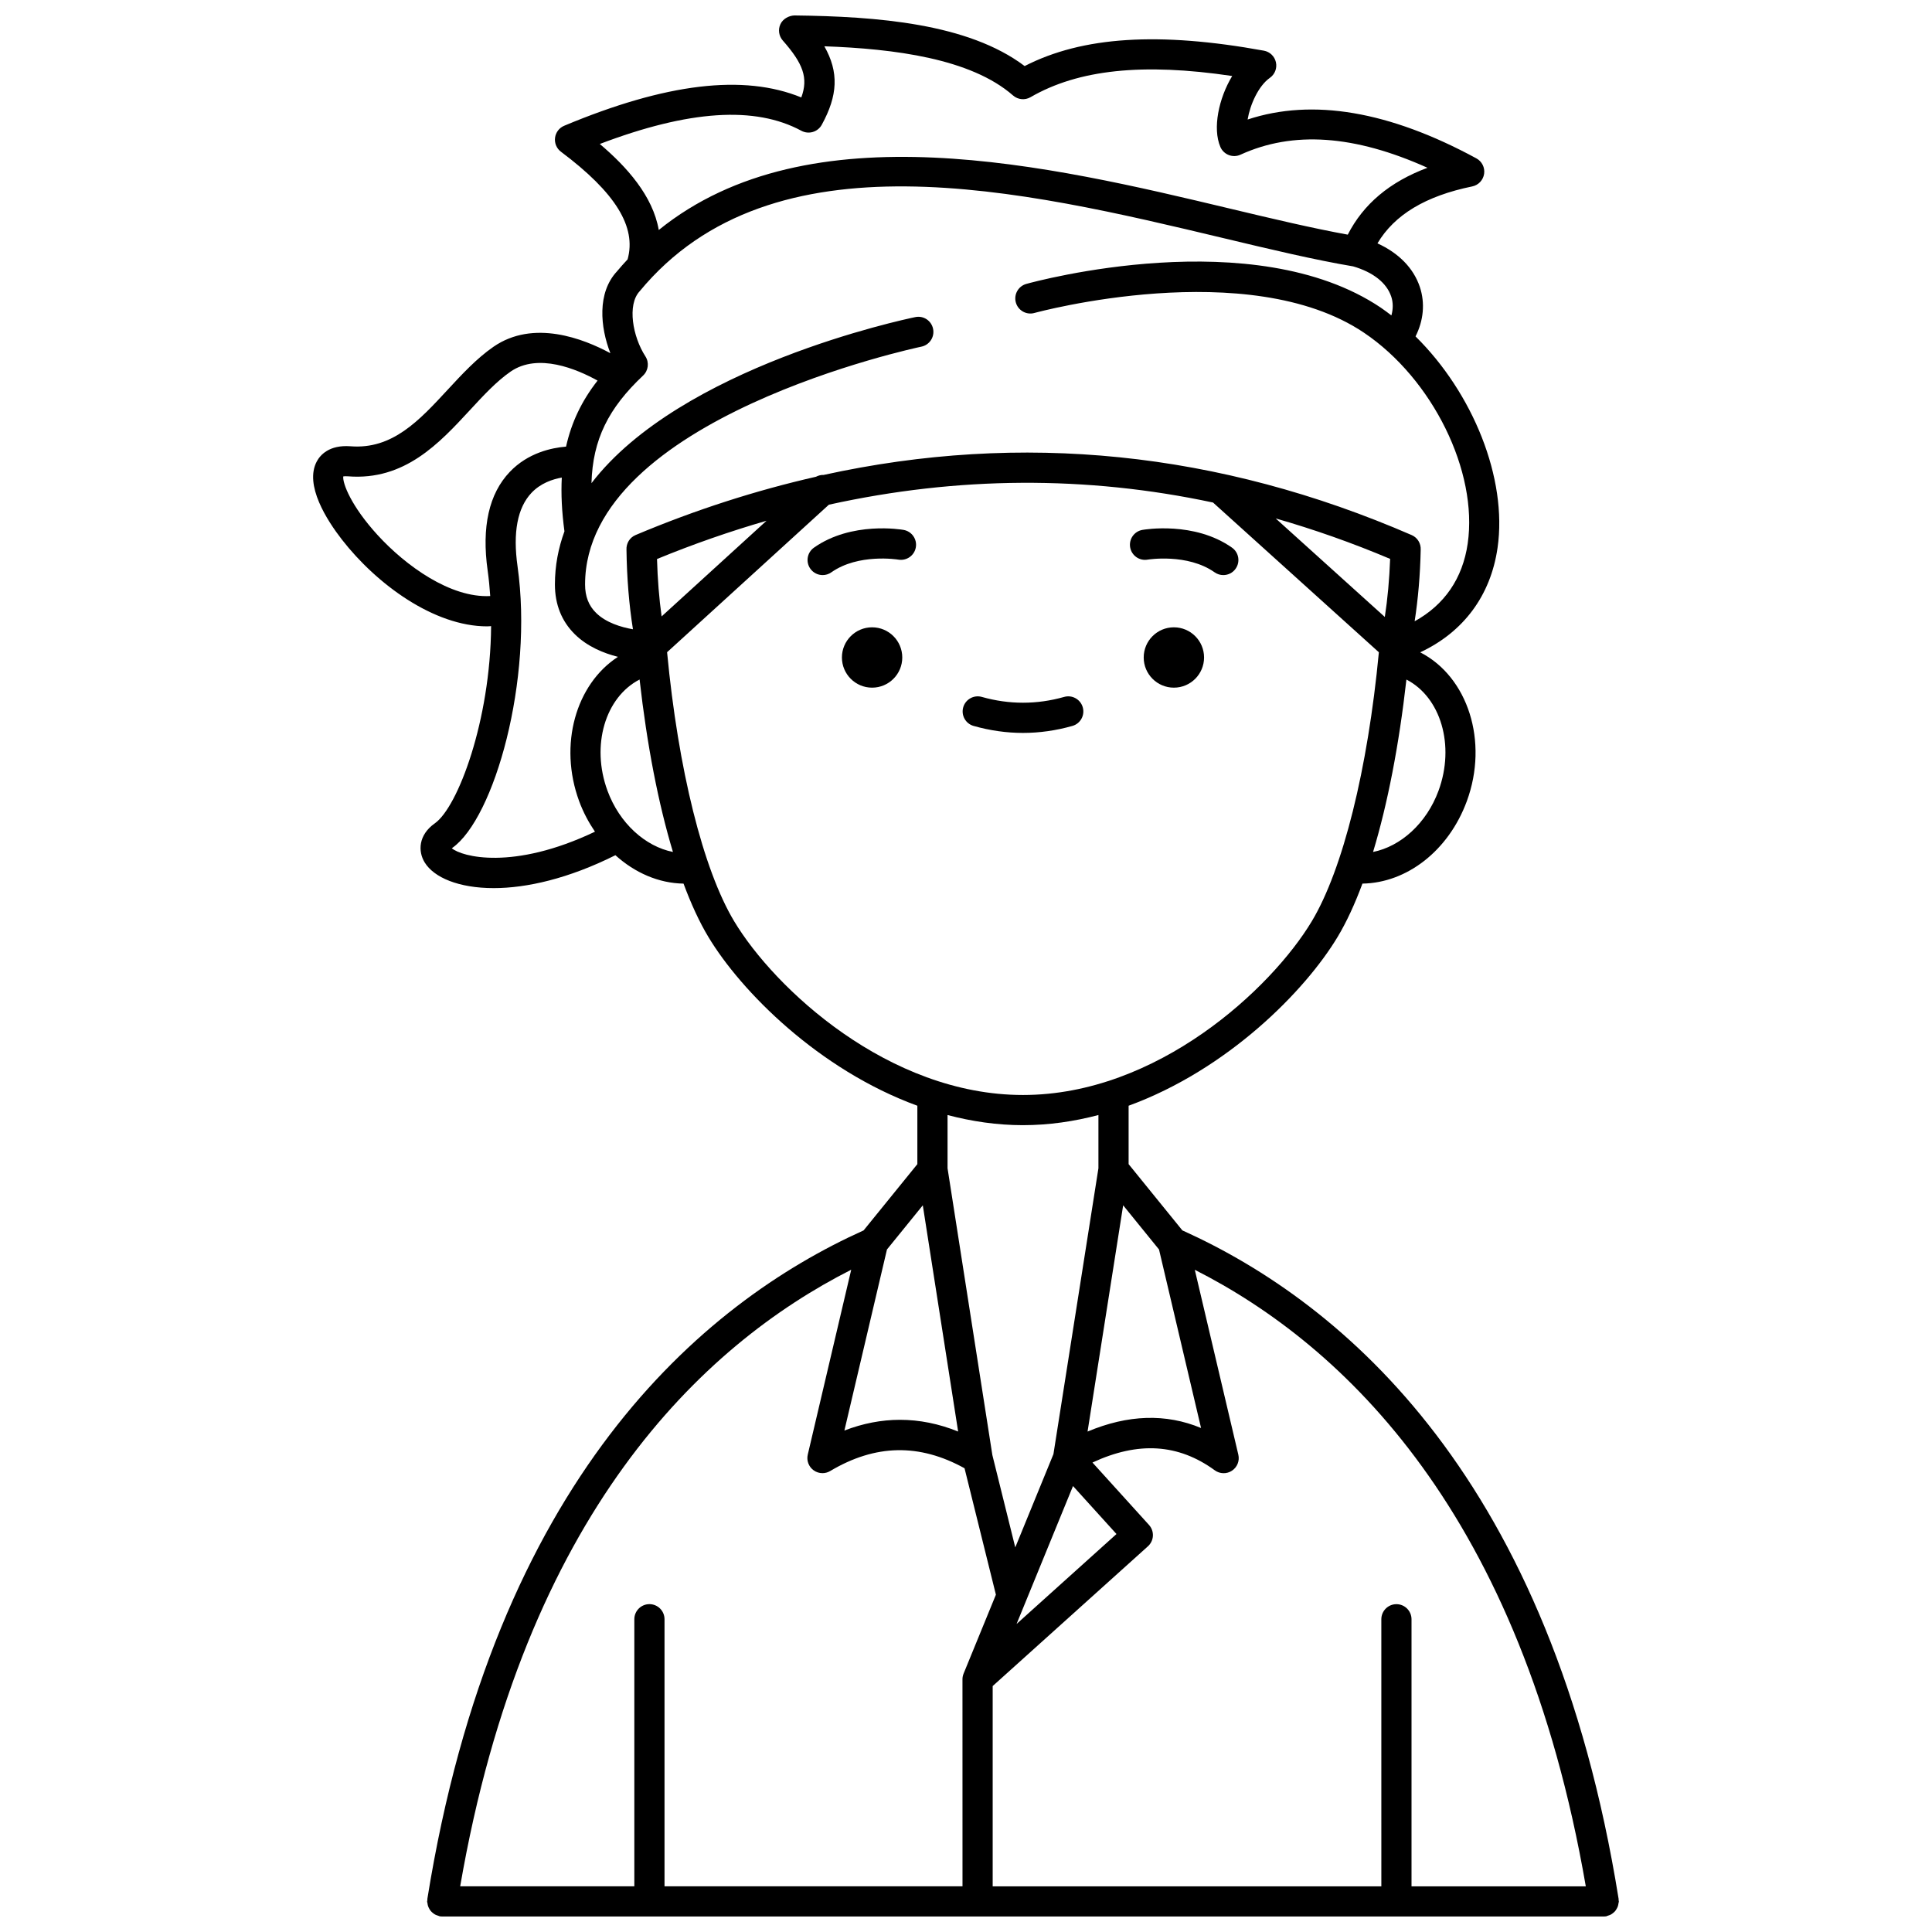 <?xml version="1.0" encoding="UTF-8"?>
<!-- Uploaded to: SVG Repo, www.svgrepo.com, Generator: SVG Repo Mixer Tools -->
<svg width="800px" height="800px" version="1.1" viewBox="144 144 512 512" xmlns="http://www.w3.org/2000/svg">
 <defs>
  <clipPath id="a">
   <path d="m226 148.09h348v503.81h-348z"/>
  </clipPath>
 </defs>
 <path d="m463.09 318.24c0 4.414-3.582 7.996-8 7.996-4.414 0-7.996-3.582-7.996-7.996 0-4.418 3.582-7.996 7.996-7.996 4.418 0 8 3.578 8 7.996"/>
 <path d="m448.12 292.31c0.105-0.016 10.547-1.727 17.77 3.363 0.699 0.496 1.504 0.73 2.301 0.73 1.254 0 2.496-0.586 3.269-1.695 1.273-1.809 0.84-4.301-0.965-5.574-9.984-7.035-23.199-4.805-23.754-4.703-2.168 0.383-3.613 2.445-3.238 4.621 0.379 2.172 2.445 3.641 4.617 3.258z"/>
 <path d="m383.11 318.24c0 4.414-3.578 7.996-7.996 7.996-4.414 0-7.996-3.582-7.996-7.996 0-4.418 3.582-7.996 7.996-7.996 4.418 0 7.996 3.578 7.996 7.996"/>
 <path d="m383.46 284.43c-0.555-0.098-13.773-2.332-23.754 4.703-1.805 1.273-2.238 3.766-0.965 5.574 0.781 1.105 2.016 1.695 3.269 1.695 0.797 0 1.598-0.234 2.301-0.73 7.172-5.055 17.516-3.406 17.766-3.363 2.172 0.363 4.242-1.074 4.625-3.246 0.387-2.172-1.066-4.25-3.242-4.633z"/>
 <path d="m428.19 336.38c2.129-0.602 3.359-2.812 2.754-4.934-0.602-2.125-2.82-3.359-4.934-2.754-7.25 2.047-14.562 2.047-21.812 0-2.109-0.605-4.336 0.633-4.934 2.754-0.605 2.125 0.633 4.336 2.754 4.934 4.336 1.227 8.738 1.852 13.082 1.852 4.356 0 8.758-0.625 13.09-1.852z"/>
 <g clip-path="url(#a)">
  <path d="m572.41 649.89c0.148-0.25 0.273-0.504 0.363-0.789 0.066-0.215 0.102-0.434 0.133-0.66 0.027-0.184 0.109-0.352 0.109-0.543 0-0.129-0.059-0.234-0.07-0.363-0.008-0.094 0.023-0.176 0.012-0.27-17.848-111.26-72.523-157.77-115.62-177.2l-14.242-17.555v-15.48c26.137-9.543 46.742-30.324 55.406-44.77 2.34-3.898 4.535-8.645 6.559-14.094 11.773-0.18 22.844-8.738 27.664-21.844 5.824-15.844 0.277-32.969-12.355-39.445 11.449-5.363 18.66-15 20.496-27.676 2.668-18.406-6.547-41.078-21.734-56.047 2.129-4.211 2.57-8.84 1.133-13.133-1.676-4.988-5.613-8.965-11.223-11.527 4.519-7.598 12.77-12.555 25.109-15.086 1.648-0.336 2.906-1.668 3.156-3.332 0.246-1.664-0.57-3.297-2.047-4.102-23.07-12.523-43.434-15.98-60.625-10.297 0.637-3.871 2.832-8.895 5.894-11.043 1.32-0.926 1.957-2.555 1.605-4.129-0.344-1.574-1.602-2.785-3.191-3.074-27.832-5.062-48.09-3.777-63.398 4.078-14.996-11.316-39.152-13.156-61.051-13.414-1.449 0.07-3.023 0.895-3.68 2.332-0.66 1.434-0.41 3.125 0.633 4.309 5.402 6.137 6.812 9.918 4.91 15.09-15.266-6.25-35.891-3.777-62.84 7.504-1.324 0.555-2.246 1.77-2.422 3.195-0.176 1.422 0.418 2.832 1.57 3.691 14.457 10.832 20.051 19.918 17.66 28.52-0.961 1.043-1.914 2.086-2.836 3.203-5.254 5.66-4.438 14.73-1.73 21.668-7.102-3.844-20.383-9.047-31.008-1.688-4.445 3.082-8.34 7.293-12.109 11.367-7.547 8.16-14.66 15.883-25.793 14.98-5.594-0.41-7.977 2.316-8.883 4-3.375 6.25 2.711 15.668 6.641 20.723 9.16 11.793 24.379 23.004 38.504 23.004 0.348 0 0.691-0.047 1.039-0.059-0.176 24.969-8.797 47.953-14.906 52.254-4.379 3.082-4.508 7.438-2.688 10.383 2.449 3.977 8.984 6.789 18.293 6.789 8.684 0 19.797-2.496 32.242-8.719 5.172 4.668 11.48 7.43 18.055 7.527 2.023 5.449 4.219 10.195 6.559 14.094 8.668 14.445 29.27 35.227 55.406 44.77v15.48l-14.242 17.555c-43.098 19.43-97.77 65.934-115.62 177.2-0.016 0.094 0.02 0.176 0.012 0.27-0.012 0.125-0.07 0.234-0.07 0.363 0 0.191 0.082 0.359 0.109 0.543 0.031 0.227 0.062 0.445 0.133 0.66 0.094 0.285 0.215 0.535 0.363 0.789 0.113 0.191 0.219 0.367 0.363 0.539 0.184 0.219 0.391 0.398 0.617 0.578 0.18 0.141 0.359 0.273 0.562 0.379 0.25 0.133 0.512 0.219 0.793 0.297 0.152 0.043 0.277 0.137 0.434 0.164 0.207 0.031 0.41 0.047 0.613 0.047h0.012 307.83 0.012c0.199 0 0.406-0.016 0.613-0.047 0.16-0.023 0.285-0.121 0.434-0.164 0.281-0.078 0.539-0.164 0.793-0.297 0.207-0.109 0.383-0.238 0.562-0.379 0.227-0.176 0.434-0.355 0.617-0.578 0.137-0.164 0.246-0.344 0.355-0.539zm-8.152-5.988h-46.191v-70.781c0-2.207-1.793-4-4-4s-4 1.793-4 4l0.004 70.781h-103v-53.078l41.141-37.035c0.793-0.711 1.262-1.707 1.32-2.766 0.055-1.059-0.316-2.098-1.027-2.887l-14.988-16.547c12.113-5.644 22.75-4.988 32.406 2.055 1.352 0.988 3.18 1.031 4.566 0.105 1.395-0.922 2.066-2.617 1.68-4.25l-11.535-48.988c39.492 20.023 86.551 64.566 103.62 163.39zm-122.61-180.48 9.504 11.711 11.141 47.305c-9.301-3.875-19.363-3.559-30.078 0.941zm-13.289 74.395 11.52 12.715-26.477 23.836zm96.863-184.26c-3.18 8.648-10.027 14.762-17.348 16.223 3.856-12.738 6.887-28.34 8.84-45.691 9.074 4.664 12.934 17.43 8.508 29.469zm-14.234-46.059-28.922-26.109c10.152 2.906 20.266 6.469 30.332 10.723-0.203 5.469-0.676 10.66-1.41 15.387zm1.695-84.93c0.543 1.625 0.52 3.332 0.051 5.023-0.918-0.699-1.844-1.398-2.789-2.043-33.699-22.684-91.512-6.992-93.957-6.309-2.129 0.59-3.371 2.797-2.781 4.922 0.59 2.129 2.805 3.375 4.922 2.781 0.562-0.16 56.715-15.387 87.348 5.238 18.172 12.234 30.242 36.773 27.477 55.871-1.34 9.258-6.176 16.254-14.059 20.594 0.902-5.828 1.469-12.238 1.605-18.996 0.066-1.605-0.816-3.16-2.379-3.84-51.121-22.191-103.36-27.477-155.88-15.941-0.691-0.039-1.363 0.156-2 0.477-15.922 3.625-31.863 8.73-47.809 15.449-1.582 0.668-2.484 2.238-2.41 3.863 0.098 7.508 0.691 14.684 1.715 21.109-3.144-0.551-7.129-1.738-9.785-4.356-1.957-1.922-2.902-4.383-2.902-7.512 0-44.168 88.227-62.844 89.117-63.027 2.164-0.445 3.555-2.559 3.109-4.723-0.445-2.164-2.547-3.57-4.723-3.109-3.113 0.641-62.164 13.172-85.809 44.008 0.336-11.602 4.496-19.852 13.684-28.523 1.402-1.324 1.66-3.457 0.613-5.078-3.398-5.254-4.852-13.668-1.547-17.234 35.176-42.641 101.48-26.816 154.75-14.098 12.441 2.973 24.199 5.773 34.352 7.481 5.297 1.539 8.871 4.371 10.082 7.973zm-193.35 84.789c-0.66-4.723-1.066-9.852-1.219-15.211 9.676-3.977 19.352-7.336 29.02-10.137zm-16.383-125.2c23.648-8.984 41.164-10.125 53.422-3.5 1.934 1.043 4.352 0.332 5.406-1.594 4.242-7.742 4.586-13.918 0.68-20.797 18.461 0.66 38.809 3.231 50.008 13.035 1.293 1.133 3.16 1.309 4.637 0.453 12.645-7.324 29.742-9.141 53.441-5.613-3.602 5.965-5.227 13.895-3.144 18.781 0.418 0.992 1.227 1.77 2.231 2.164 1.004 0.391 2.125 0.359 3.106-0.09 13.922-6.363 30.199-5.238 49.559 3.465-10.012 3.742-16.969 9.609-21.125 17.723-9.281-1.688-19.855-4.184-31.062-6.863-47.785-11.402-111.64-26.629-151.53 5.629-1.574-9.047-8.492-16.754-15.625-22.793zm-58.879 103.64c-6.988-7.637-9.32-13.715-9.105-15.539 0.215-0.043 0.613-0.082 1.246-0.027 15 1.191 24.191-8.75 32.301-17.523 3.629-3.93 7.062-7.641 10.793-10.223 7.285-5.043 17.609-0.645 23.055 2.379-4.238 5.41-6.926 11.109-8.352 17.496-3.871 0.316-10.094 1.652-14.898 6.684-5.535 5.793-7.508 14.602-5.875 26.184 0.316 2.234 0.523 4.481 0.68 6.731-10.527 0.555-22.379-8.004-29.844-16.16zm19.664 82.996c0.031-0.023 0.066-0.047 0.109-0.074 11.164-7.859 21.555-44.562 17.312-74.613-1.273-8.996-0.027-15.555 3.691-19.492 2.422-2.562 5.562-3.613 8.035-4.051-0.227 4.359 0.004 9.07 0.703 14.246-1.605 4.398-2.527 9.082-2.527 14.074 0 5.309 1.781 9.758 5.289 13.215 3.297 3.246 7.613 5.012 11.418 5.973-11.145 7.219-15.781 23.293-10.289 38.238 1.086 2.957 2.535 5.644 4.195 8.098-21.781 10.367-35.348 6.613-37.938 4.387zm41.254-15.242c-4.426-12.039-0.566-24.801 8.508-29.473 1.957 17.359 4.984 32.961 8.84 45.699-7.316-1.449-14.164-7.574-17.348-16.227zm33.57 34.59c-8.234-13.715-14.836-40.277-17.773-71.297l42.875-39.094c34.152-7.527 68.176-7.75 101.82-0.57 0.012 0.012 0.016 0.027 0.027 0.035l43.906 39.641c-2.941 31.012-9.543 57.57-17.773 71.285-10.68 17.801-40.906 46.043-76.543 46.043-35.633 0-65.855-28.242-76.539-46.043zm76.543 54.039c6.887 0 13.57-0.996 19.992-2.684v14.102l-11.922 75.758-10.117 24.719-6.07-24.477-11.875-75.996v-14.109c6.422 1.688 13.109 2.688 19.992 2.688zm-36.047 32.945 9.496-11.703 9.363 59.949c-5.121-2.074-10.266-3.106-15.406-3.106-4.914 0-9.832 0.949-14.734 2.84zm-9.477 5.371-11.512 48.992c-0.367 1.562 0.234 3.195 1.531 4.141 0.699 0.512 1.531 0.773 2.363 0.773 0.707 0 1.414-0.188 2.047-0.562 11.984-7.141 23.652-7.34 35.605-0.734l8.312 33.504-8.555 20.895c-0.012 0.031-0.027 0.066-0.039 0.102-0.191 0.5-0.277 1.012-0.266 1.516l0.008 54.773h-78.969v-70.781c0-2.207-1.793-4-4-4s-4 1.793-4 4v70.781h-46.152c17.07-98.828 64.129-143.37 103.62-163.4z"/>
 </g>
</svg>